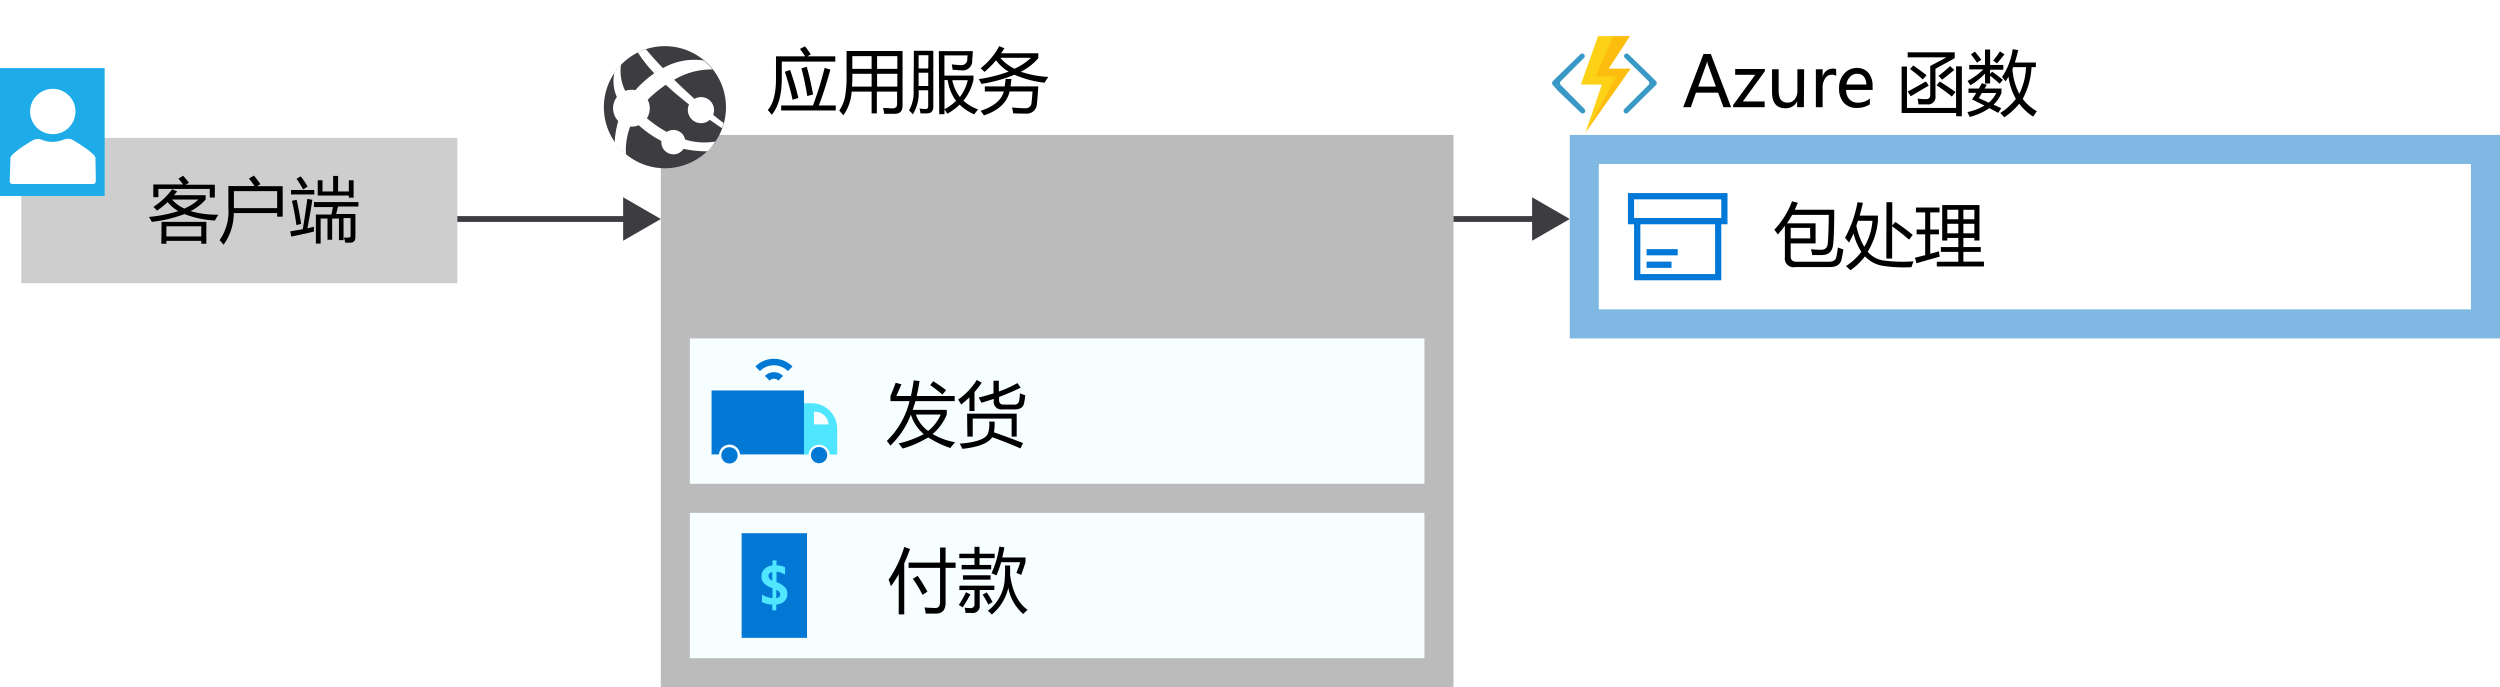 <svg id="Layer_1" data-name="Layer 1" xmlns="http://www.w3.org/2000/svg" xmlns:xlink="http://www.w3.org/1999/xlink" viewBox="0 0 430 118.21"><defs><style>.cls-1{fill:#3999c6;}.cls-2{fill:#fcd116;}.cls-3{fill:#ff8c00;opacity:0.3;}.cls-13,.cls-3,.cls-5,.cls-6,.cls-7{isolation:isolate;}.cls-4{fill:#fff;}.cls-10,.cls-5,.cls-7{fill:#3c3c41;}.cls-5{opacity:0.35;}.cls-12,.cls-6{fill:#50e6ff;}.cls-6{opacity:0.05;}.cls-7{opacity:0.25;}.cls-8{fill:#1eace9;}.cls-9{fill:none;stroke:#3c3c41;stroke-miterlimit:10;}.cls-11{fill:#0078d4;}.cls-13{fill:#0072c6;opacity:0.5;}.cls-14{fill:#0078d7;}</style><symbol id="AzureFunctionsColor" data-name="AzureFunctionsColor" viewBox="0 0 40 36.86"><path class="cls-1" d="M39.74,18.18a1.14,1.14,0,0,1,0,1.44l-1.93,1.93-8.63,8.38a1,1,0,0,1-1.37,0h0a1,1,0,0,1,0-1.41l0,0,9.06-8.87a1.07,1.07,0,0,0,0-1.44L27.62,9a1.07,1.07,0,0,1,0-1.44h0a1,1,0,0,1,1.38,0l8.56,8.5.06.06Z"/><path class="cls-1" d="M.26,18.18a1.12,1.12,0,0,0,0,1.44l1.93,1.93,8.63,8.38a1,1,0,0,0,1.37,0h0a1,1,0,0,0,0-1.41l0,0L3.32,19.62a1.05,1.05,0,0,1,0-1.44L12.38,9a1.07,1.07,0,0,0,0-1.44h0a1,1,0,0,0-1.38,0L2.26,15.93,2.19,16Z"/><polygon class="cls-2" points="29.75 36.86 17.56 36.86 11 18.37 19 18.31 12.75 0 30 24.43 21.62 24.43 29.75 36.86"/><polygon class="cls-3" points="21.62 24.43 29.75 36.86 23.37 36.86 16.63 21.49 24.62 21.43 12.75 0 30 24.43 21.62 24.43"/></symbol></defs><title>OJ104482803</title><g id="Shapes"><rect class="cls-4" width="430" height="118.21"/><rect class="cls-4" x="113.66" y="23.21" width="136.34" height="95"/><rect class="cls-5" x="113.66" y="23.21" width="136.34" height="95"/><rect class="cls-4" x="118.66" y="58.21" width="126.34" height="25"/><rect class="cls-6" x="118.66" y="58.21" width="126.34" height="25"/><rect class="cls-4" x="118.66" y="88.21" width="126.34" height="25"/><rect class="cls-6" x="118.66" y="88.21" width="126.34" height="25"/><rect class="cls-4" x="3.66" y="23.71" width="75" height="25"/><rect class="cls-7" x="3.66" y="23.71" width="75" height="25"/><path class="cls-8" d="M0,11.71v22H18v-22Z"/><path class="cls-4" d="M12.64,24.15A1.8,1.8,0,0,0,11,24a5.5,5.5,0,0,1-2,.41,5.12,5.12,0,0,1-1.69-.32,1.85,1.85,0,0,0-1.59,0c-1.78,1-3.93,2.53-3.93,3.06s-.09,3-.12,4a.46.46,0,0,0,.42.5H16a.47.47,0,0,0,.48-.48v0c0-1.12-.06-3.78-.06-4C16.45,26.61,14.35,25.15,12.64,24.15Z"/><path class="cls-4" d="M9.08,23.08a3.9,3.9,0,1,0-3.9-3.9h0A3.9,3.9,0,0,0,9.08,23.08Z"/><line class="cls-9" x1="78.66" y1="37.67" x2="108.27" y2="37.67"/><polygon class="cls-10" points="107.18 41.41 113.66 37.67 107.18 33.93 107.18 41.41"/><line class="cls-9" x1="250" y1="37.67" x2="264.62" y2="37.67"/><polygon class="cls-10" points="263.52 41.41 270 37.67 263.52 33.93 263.52 41.41"/><path class="cls-10" d="M120.72,26.8a10.5,10.5,0,1,1,2-14.72,10.49,10.49,0,0,1-2,14.72l0,0"/><path class="cls-4" d="M118.79,20.3a2.25,2.25,0,0,0,3.15.43h0l.14-.13c1,.72,1.71,1.19,2.11,1.46a9.37,9.37,0,0,0,.28-.9c-.42-.31-1-.75-1.8-1.41a2.25,2.25,0,0,0-1.28-2.9,2.28,2.28,0,0,0-1.94.16c-1.07-1-2.25-2.06-3.49-3.29a12.43,12.43,0,0,1,6.59-1.77,10.13,10.13,0,0,0-1.52-1.55,11,11,0,0,0-7,1.31h0c-1-1-1.94-2.08-2.94-3.24A12,12,0,0,0,109.7,9a22,22,0,0,0,2.84,3.6h0a19.42,19.42,0,0,0-2.91,2.52l-.36.39a3.18,3.18,0,0,0-1.73.12,7.7,7.7,0,0,1-.72-4.55,11.42,11.42,0,0,0-1.13,1.37,6.72,6.72,0,0,0,.41,4.24,3.17,3.17,0,0,0,0,3.85,1.55,1.55,0,0,0,.24.27,15.83,15.83,0,0,0-.62,3.68c.1.14.1.25.2.38a10.71,10.71,0,0,0,1.75,1.68,11.44,11.44,0,0,1,.72-4.78,3.16,3.16,0,0,0,1.46-.23c.27.23.55.47.85.71a17.7,17.7,0,0,0,3.06,2,2.08,2.08,0,0,0,1.86,2.28,2,2,0,0,0,1.48-.42,2.28,2.28,0,0,0,.47-.51,19,19,0,0,0,4.12.43A7.91,7.91,0,0,0,123,24.35a11.14,11.14,0,0,1-5.16-.35,2.37,2.37,0,0,0-.38-.84,2.08,2.08,0,0,0-2.78-.47,19.2,19.2,0,0,1-2.84-1.89c-.2-.15-.39-.31-.57-.47a3.18,3.18,0,0,0,.13-3.17l.37-.36a21.54,21.54,0,0,1,2.74-2.21l-.1-.1.1.09h0c1.31,1.22,2.7,2.36,4,3.39A2.26,2.26,0,0,0,118.79,20.3Z"/><path class="cls-11" d="M138.81,91.71H127.56v18h11.25Z"/><path class="cls-12" d="M135.43,102.15a1.53,1.53,0,0,1-.11.67,1.5,1.5,0,0,1-.38.58,2.42,2.42,0,0,1-1.42.58v1h-.69v-1a3.89,3.89,0,0,1-1.77-.43v-1.3a2.78,2.78,0,0,0,.81.4,3.45,3.45,0,0,0,1,.22v-1.7a3.84,3.84,0,0,1-1.46-.85,1.67,1.67,0,0,1-.44-1.2,1.8,1.8,0,0,1,.13-.69,1.73,1.73,0,0,1,.4-.57,2.15,2.15,0,0,1,1.37-.6v-.87h.69v.85a3.54,3.54,0,0,1,1.47.32v1.26a3.64,3.64,0,0,0-1.47-.48v1.78A3.76,3.76,0,0,1,135,101,1.57,1.57,0,0,1,135.43,102.15Zm-2.6-2.27V98.39c-.43.08-.65.31-.65.68s.22.6.65.81Zm1.36,2.33c0-.3-.23-.55-.67-.75v1.42c.48-.07.67-.29.67-.67Z"/><path class="cls-11" d="M133.12,62.83a3.39,3.39,0,0,1,2.4,1l.79-.8a4.51,4.51,0,0,0-6.38,0h0l.79.8A3.37,3.37,0,0,1,133.12,62.83Z"/><path class="cls-11" d="M133.12,65.14a1.06,1.06,0,0,1,.77.32l.79-.8a2.2,2.2,0,0,0-3.11,0h0l.79.8A1.06,1.06,0,0,1,133.12,65.14Z"/><path class="cls-12" d="M139.59,69.36h-1.34v8.83h.81a1.83,1.83,0,0,1,3.65,0H144V73.75h0a4.4,4.4,0,0,0-4.41-4.39ZM140,73V70.82A2.34,2.34,0,0,1,142.52,73v0Z"/><path class="cls-11" d="M138.25,67.16H122.39v11h1.27a1.82,1.82,0,0,1,3.63,0h11v-11Z"/><path class="cls-11" d="M140.89,76.88a1.4,1.4,0,1,0,1.39,1.41h0a1.39,1.39,0,0,0-1.38-1.4Z"/><path class="cls-11" d="M125.47,76.92a1.4,1.4,0,1,0,1.4,1.4h0a1.39,1.39,0,0,0-1.39-1.39Z"/><rect class="cls-4" x="270" y="23.21" width="160" height="35"/><rect class="cls-13" x="270" y="23.21" width="160" height="35"/><rect class="cls-4" x="275" y="28.21" width="150" height="25"/><path class="cls-14" d="M297.13,38.57h-1.07v9.64h-15V38.57H280V33.21h17.13Zm-2.14,0H282.14v8.57H295Zm1.07-4.29h-15V37.5h15Zm-7.49,9.64h-5.36V42.85h5.36Zm-5.36,2.15V45h4.29v1.07Z"/><use width="40" height="36.86" transform="matrix(0.45, 0, 0, -0.45, 266.96, 22.8)" xlink:href="#AzureFunctionsColor"/></g><path d="M29.61,32.55l.86.37c-.18.22-.36.44-.55.65h5.45v.74a8.37,8.37,0,0,1-2.6,2,16.53,16.53,0,0,0,4.79.62c-.21.31-.41.63-.59,1a17.12,17.12,0,0,1-5.25-1.11,22.65,22.65,0,0,1-5.61,1.34,5.72,5.72,0,0,0-.5-.85,24,24,0,0,0,5.07-1,6.14,6.14,0,0,1-1.84-1.55A16.13,16.13,0,0,1,27,36.23a7.32,7.32,0,0,0-.62-.64A12.3,12.3,0,0,0,29.61,32.55Zm-3.24-.82h5.1a10.42,10.42,0,0,0-.78-1l.81-.51c.31.36.64.76,1,1.2l-.55.35h5v2.2h-.87V32.5H27.24v1.42h-.87Zm1.42,6.43h7.7v3.76h-.87v-.49h-6v.49h-.87Zm6.83.76h-6v1.75h6Zm-.5-4.6H29.6a5.93,5.93,0,0,0,2.1,1.55A7.82,7.82,0,0,0,34.12,34.32Z"/><path d="M42.82,30.71l.85-.51c.38.45.75.94,1.12,1.47l-.58.36h4.41v5.24h-.95v-.62H40.21a9.37,9.37,0,0,1-1.75,5.44c-.22-.26-.44-.52-.69-.78a8.56,8.56,0,0,0,1.51-5.53V32h4.51A15.86,15.86,0,0,0,42.82,30.71Zm-2.59,2.17V35.8h7.44V32.88Z"/><path d="M53.71,34.37c-.15,1.16-.43,2.8-.84,4.91L54,39a7.5,7.5,0,0,0,0,.83c-.89.22-2.19.51-3.9.86l-.18-.89,2.16-.38q.58-3.55.78-5.22Zm-3.65-1.69h4v.77h-4Zm.15,1.86.81-.18c.26,1.13.52,2.51.78,4.15l-.82.21A39.06,39.06,0,0,0,50.21,34.54ZM51,30.76l.72-.43a12.76,12.76,0,0,1,1.19,1.77l-.78.48A14,14,0,0,0,51,30.76Zm3,4h7.65v.76H58.14l-.32,1.29h3.31v3.93c0,.67-.3,1-.9,1h-.86a4.25,4.25,0,0,0-.23-.87q.39,0,.81,0c.24,0,.35-.12.35-.36v-3H59.09V41.3H58.3V37.59H57.13v3.64h-.8V37.59H55.15V41.9h-.82v-5H57l.27-1.29H54ZM60,34v-.37H54.65V31h.82v1.93H57.3V30.26h.85v2.67H60V31h.82v3Z"/><path d="M137.59,8.42l.86-.46a13.3,13.3,0,0,1,1,1.4l-.57.33h4.79v.9h-9.2v2.9q0,4.19-1.73,6.25c-.19-.26-.42-.53-.68-.82.94-1.05,1.41-2.86,1.41-5.41V9.69h5A12.78,12.78,0,0,0,137.59,8.42Zm-3.22,9.72h5.46a57.23,57.23,0,0,0,2-6.45l1,.28c-.73,2.6-1.39,4.66-2,6.17h2.92V19h-9.4Zm.63-5.8.9-.31c.49,1.44,1,3,1.42,4.82l-1,.31C136,15.6,135.52,14,135,12.34Zm2.85-.59.91-.26c.41,1.42.77,3,1.09,4.76l-1,.27A48,48,0,0,0,137.85,11.75Z"/><path d="M149.92,19.51V15.76h-3.44a7.67,7.67,0,0,1-1.43,4.07c-.21-.26-.44-.53-.7-.81a6.4,6.4,0,0,0,1-2.41,19.55,19.55,0,0,0,.26-3.62V8.77h9.63v9.4c0,.93-.44,1.4-1.33,1.4l-1.84,0c0-.26-.09-.59-.17-1,.68,0,1.24.07,1.66.07s.74-.24.74-.7V15.76h-3.48v3.75Zm-3.38-4.61h3.38V12.69H146.6A19.91,19.91,0,0,1,146.54,14.9Zm.06-5.25v2.19h3.32V9.65Zm7.74,0h-3.48v2.19h3.48Zm-3.48,5.25h3.48V12.69h-3.48Z"/><path d="M157.19,8.74h3.34v9.58c0,.79-.37,1.18-1.1,1.18-.4,0-.78,0-1.12,0,0-.24-.08-.52-.15-.84a7.3,7.3,0,0,0,1,.09.43.43,0,0,0,.49-.48V15.52H158a6.92,6.92,0,0,1-1,4.15,4.06,4.06,0,0,0-.65-.67,6.29,6.29,0,0,0,.79-3.45Zm2.5.76H158v2.27h1.66ZM158,14.79h1.66V12.51H158Zm3.48-6h5.84c0,.64-.08,1.15-.1,1.52a1.64,1.64,0,0,1-1.87,1.79L163.86,12q-.08-.45-.15-.93c.58.07,1.1.12,1.57.13a1,1,0,0,0,1.1-1c0-.2,0-.43.06-.67h-4V13h5v.7a8.55,8.55,0,0,1-1.73,3.61,7,7,0,0,0,2.54,1.51c-.27.31-.5.59-.69.85A8.71,8.71,0,0,1,165.05,18a10.06,10.06,0,0,1-2.12,1.57c-.15-.26-.32-.52-.49-.78a8.11,8.11,0,0,0,2-1.44A8,8,0,0,1,163,13.77h-.55v5.87h-.9Zm5,5h-2.69a7.08,7.08,0,0,0,1.31,2.9A7.5,7.5,0,0,0,166.46,13.77Z"/><path d="M171.87,7.93l.89.38c-.18.29-.37.58-.56.85h6.39V10a9.61,9.61,0,0,1-3,2.34,17.24,17.24,0,0,0,4.73.89q-.37.52-.66,1a18.1,18.1,0,0,1-5.17-1.37,25.82,25.82,0,0,1-5.67,1.57c-.13-.24-.29-.52-.48-.82a26.19,26.19,0,0,0,5.14-1.29,7.31,7.31,0,0,1-2.16-1.95,15.5,15.5,0,0,1-2,2,7.69,7.69,0,0,0-.65-.64A11.71,11.71,0,0,0,171.87,7.93Zm-2.48,6.93h3.44c0-.38.1-.81.14-1.28h1c-.05.47-.11.9-.16,1.28h4.77c-.08,1.41-.16,2.4-.23,3a1.76,1.76,0,0,1-2,1.68c-.47,0-1.17,0-2.1-.05,0-.29-.1-.61-.17-1,.9.08,1.65.13,2.24.13a1,1,0,0,0,1.11-1c.07-.59.12-1.22.16-1.89h-3.94c-.42,1.89-1.89,3.27-4.41,4.12-.18-.26-.37-.52-.58-.79,2.27-.73,3.6-1.84,4-3.33h-3.27Zm7.94-4.92h-5.28a7.41,7.41,0,0,0,2.45,1.88A10.33,10.33,0,0,0,177.33,9.94Z"/><path d="M154.17,68.11h2.5c.19-.82.35-1.72.49-2.69l1,.13c-.13.89-.3,1.75-.49,2.56h6.53V69h-6.75c-.14.52-.3,1-.47,1.5h5.86v.81a8.55,8.55,0,0,1-2.43,3.34,11.41,11.41,0,0,0,3.87,1.41c-.35.4-.63.73-.82,1a17,17,0,0,1-3.81-1.83,17.79,17.79,0,0,1-4.39,1.92,9.08,9.08,0,0,0-.71-.88,17.49,17.49,0,0,0,4.34-1.6,7.23,7.23,0,0,1-2.22-3.35,14.44,14.44,0,0,1-3.52,5.32,9.75,9.75,0,0,0-.62-.8A14.15,14.15,0,0,0,156.44,69h-3.28V68.1c.33-.75.62-1.5.89-2.26l1,.26Q154.59,67.15,154.17,68.11Zm7.63,3.19h-4.27a5.72,5.72,0,0,0,2.11,2.82A7.13,7.13,0,0,0,161.8,71.3ZM160,66.23l.52-.66q1.16.74,2.22,1.53l-.64.76C161.4,67.28,160.7,66.74,160,66.23Z"/><path d="M164.8,68.73A11.34,11.34,0,0,0,168,65.35l.85.48a15.38,15.38,0,0,1-1.24,1.61V70.7h-.87V68.35c-.44.42-.92.83-1.42,1.23C165.15,69.29,165,69,164.8,68.73Zm5.34,3.79h.93a9.11,9.11,0,0,1-.11,1.84q2.41.83,5,1.85l-.43.92q-2.59-1.12-4.88-1.93c-.6,1-2.31,1.7-5.11,2-.12-.25-.28-.55-.47-.89,2.71-.21,4.32-.75,4.81-1.62A4.75,4.75,0,0,0,170.14,72.52Zm-3.8-1.37h8.53V75.1H174V72h-6.69V75.1h-.92Zm2-2.78c.89-.21,1.73-.45,2.54-.71V65.49h.92v1.85A20.08,20.08,0,0,0,175,65.89l.56.79c-1.2.58-2.44,1.12-3.72,1.6v.52c0,.53.25.79.75.79h1.82a.78.78,0,0,0,.89-.69,11.26,11.26,0,0,0,.13-1.25,8.33,8.33,0,0,0,.92.34c-.06.52-.13,1-.2,1.32-.14.74-.68,1.11-1.63,1.11h-2.1a1.31,1.31,0,0,1-1.5-1.47v-.34c-.7.23-1.4.46-2.11.66Z"/><path d="M152.84,99.71a20,20,0,0,0,2.69-5.64l1,.37c-.33.88-.66,1.69-1,2.45v8.79h-.95V98.77a17.51,17.51,0,0,1-1.35,2.06A7.82,7.82,0,0,0,152.84,99.71Zm3.44-2.94h5.41V94.18h.95v2.59h1.72v.9h-1.72v6c0,1.23-.55,1.86-1.66,1.87-.37,0-1,0-1.77,0,0-.31-.11-.66-.19-1.06.75.06,1.34.09,1.75.09a.84.84,0,0,0,.73-.24,1.6,1.6,0,0,0,.19-.93V97.67h-5.41Zm.76,2.76.8-.49q.72,1,1.68,2.73l-.85.53A23.11,23.11,0,0,0,157,99.53Z"/><path d="M164.91,104.06a14.25,14.25,0,0,0,1.24-2.2l.76.38c-.44.82-.89,1.56-1.33,2.23A4.56,4.56,0,0,0,164.91,104.06Zm.49-6.89h2.21V96H165v-.76h2.61V94.05h.87v1.19h2.6V96h-2.6v1.17h2v.75H165.4Zm-.37,3.56h6v.75h-2.52v2.6a1.19,1.19,0,0,1-1.34,1.35h-1.09a8.17,8.17,0,0,0-.17-.91,8.17,8.17,0,0,0,1,.07.63.63,0,0,0,.7-.72v-2.38H165Zm.6-1.79h4.75v.76h-4.75Zm3.41,3.32.68-.36a14.1,14.1,0,0,1,1,1.65L170,104A14.92,14.92,0,0,0,169,102.26Zm3.83-5h.87c0,.6,0,1.14,0,1.63q.57,4.26,3,6a6.42,6.42,0,0,0-.74.73,7.8,7.8,0,0,1-2.57-4.53,8.36,8.36,0,0,1-2.84,4.61,4.78,4.78,0,0,0-.68-.65,7.31,7.31,0,0,0,2.88-5.08A26.37,26.37,0,0,0,172.87,97.29Zm-2.32,1.32A17.48,17.48,0,0,0,171.89,94l.87.15c-.11.6-.24,1.17-.37,1.73h4v.81c-.21.68-.46,1.42-.75,2.21a3.4,3.4,0,0,0-.83-.34c.26-.62.48-1.24.67-1.86h-3.28a18.35,18.35,0,0,1-.81,2.27A8.51,8.51,0,0,0,170.55,98.61Z"/><path d="M297.75,18.44h-1.31l-.93-2.5H291.7l-.88,2.5h-1.31L293,9.29h1.26Zm-2.61-3.54-1.38-3.8a4.78,4.78,0,0,1-.14-.64h0a2.88,2.88,0,0,1-.15.64l-1.37,3.8Z"/><path d="M303.52,18.44H298.1v-.38l3.8-5.19h-3.45v-1h5.1v.38l-3.78,5.2h3.75Z"/><path d="M310.27,18.44h-1.16v-1h0a2.17,2.17,0,0,1-2,1.18c-1.55,0-2.32-.93-2.32-2.78V11.91h1.14v3.74c0,1.33.51,2,1.53,2a1.52,1.52,0,0,0,1.22-.56,2.12,2.12,0,0,0,.47-1.41V11.91h1.16Z"/><path d="M315.83,13.05a1.38,1.38,0,0,0-.79-.2,1.3,1.3,0,0,0-1.11.63,2.78,2.78,0,0,0-.44,1.65v3.31h-1.16V11.91h1.16v1.33h0a1.79,1.79,0,0,1,1.72-1.44,1.84,1.84,0,0,1,.6.08Z"/><path d="M322.1,15.47h-4.57a2.37,2.37,0,0,0,.57,1.62,2,2,0,0,0,1.52.57,3.25,3.25,0,0,0,2-.71v1a4,4,0,0,1-2.29.61,2.79,2.79,0,0,1-2.21-.9,3.63,3.63,0,0,1-.8-2.49,3.57,3.57,0,0,1,.87-2.48,2.8,2.8,0,0,1,2.17-1,2.52,2.52,0,0,1,2,.83,3.4,3.4,0,0,1,.72,2.31ZM321,14.54a2.15,2.15,0,0,0-.42-1.37,1.47,1.47,0,0,0-1.17-.48,1.6,1.6,0,0,0-1.19.51,2.38,2.38,0,0,0-.64,1.34Z"/><path d="M336.46,20v-.56h-9.38v-8H328v7.13h8.44V11.41h1V20ZM332,11.35l2.8-1.49h-6.68V9h8.09v1l-3.31,1.83v4.65a1.29,1.29,0,0,1-1.45,1.48l-1.48,0a8.9,8.9,0,0,0-.14-1,12.06,12.06,0,0,0,1.43.09c.5,0,.74-.23.74-.7ZM331.26,14l.49.74c-1,.55-2,1.16-3.1,1.82l-.53-.81C329.1,15.23,330.14,14.65,331.26,14Zm-2.76-2.11.58-.63q1.17.81,2.28,1.68l-.64.73C330,13,329.21,12.38,328.5,11.85Zm4.57,2.82.57-.69c.87.55,1.78,1.14,2.71,1.8l-.63.79C334.85,15.89,334,15.26,333.07,14.67Zm2.37-3.32.69.64c-.62.52-1.32,1.09-2.09,1.68l-.62-.67A24.25,24.25,0,0,0,335.44,11.35Z"/><path d="M338.58,15.23h1.79c.17-.29.34-.6.51-.92l.85.27c-.13.23-.25.44-.38.65h2.9V16a5.67,5.67,0,0,1-1.36,2l1.32.61-.52.81c-.49-.27-1-.55-1.52-.82a10.4,10.4,0,0,1-3.37,1.51c-.13-.25-.26-.53-.4-.83a9.62,9.62,0,0,0,2.92-1.12c-.68-.35-1.39-.7-2.13-1.06.25-.37.5-.74.73-1.13h-1.34Zm.13-4.06h2.71V8.52h.88v2.65h2.27V12H342.3v.72l.35-.4c.73.53,1.35,1,1.85,1.42l-.57.66c-.43-.41-1-.87-1.63-1.38v1.34h-.88V12.66a11.7,11.7,0,0,1-2.5,2q-.23-.35-.51-.72a13.11,13.11,0,0,0,2.73-2h-2.43Zm.3-1.83.68-.46c.35.43.72.9,1.1,1.39l-.74.52C339.71,10.28,339.36,9.8,339,9.34Zm1.34,7.53,1.72.79A5,5,0,0,0,343.35,16h-2.46C340.71,16.31,340.53,16.59,340.35,16.87Zm3.69-8,.73.48c-.44.57-.87,1.09-1.3,1.57-.18-.15-.4-.32-.64-.49C343.24,9.9,343.64,9.38,344,8.82Zm2.15-.4.94.14a22,22,0,0,1-.58,2.14h3.62v.8h-.75A12.86,12.86,0,0,1,347.91,17a7.7,7.7,0,0,0,2.43,2.13q-.37.51-.63.93a9.13,9.13,0,0,1-2.4-2.22,11.38,11.38,0,0,1-2.59,2.34,7,7,0,0,0-.67-.75A10.31,10.31,0,0,0,346.73,17a10.51,10.51,0,0,1-1.27-3.81,6.6,6.6,0,0,1-.52.81,6.58,6.58,0,0,0-.59-.75A11.55,11.55,0,0,0,346.19,8.42Zm2.29,3.08h-2.21c0,.1-.08.2-.13.3a10.74,10.74,0,0,0,1.18,4.29A11.32,11.32,0,0,0,348.48,11.5Z"/><path d="M308.23,34.62l1,.26q-.26.61-.54,1.2h6.8q0,4.22-.18,5.84-.15,1.95-1.95,1.95l-1.68,0c0-.3-.11-.63-.19-1q1,.09,1.74.09c.71,0,1.1-.37,1.15-1.14.09-1,.15-2.62.17-4.86h-6.3a15.2,15.2,0,0,1-.89,1.45h4.92v3.45H308v2.22c0,.63.33.94,1,.94h5.51c.75,0,1.19-.24,1.31-.72a12,12,0,0,0,.29-1.74c.33.13.65.25.94.34a15.3,15.3,0,0,1-.31,1.72c-.19.87-.86,1.31-2,1.31h-5.93A1.5,1.5,0,0,1,307,44.22V38.84a18.2,18.2,0,0,1-1.23,1.5,4.79,4.79,0,0,0-.59-.82A14.42,14.42,0,0,0,308.23,34.62Zm3.1,4.57H308V41h3.36Z"/><path d="M320.42,34.88c-.17.77-.36,1.5-.56,2.2H323V38a12.11,12.11,0,0,1-1.76,5.3,4.45,4.45,0,0,0,2.62,1.49,25.64,25.64,0,0,0,5.27.16,7.21,7.21,0,0,0-.35,1,23.38,23.38,0,0,1-5-.24,5.31,5.31,0,0,1-3-1.62,11.34,11.34,0,0,1-2.49,2.39c-.26-.25-.52-.48-.78-.7a11.2,11.2,0,0,0,2.65-2.46,10.17,10.17,0,0,1-1.35-3.15c-.25.54-.5,1.06-.78,1.56-.17-.22-.39-.5-.69-.82a20.31,20.31,0,0,0,2.15-6.12Zm1.64,3.1h-2.48c-.1.28-.19.56-.29.83a11.8,11.8,0,0,0,1.36,3.64A10.06,10.06,0,0,0,322.06,38Zm2.41-3.2h1v4l.52-.61c1.12.76,2.13,1.5,3,2.24l-.63.81c-.84-.73-1.81-1.49-2.91-2.29v5.54h-1Z"/><path d="M329.37,44.33l1.76-.44V40.31h-1.47v-.83h1.47V36.53h-1.59V35.7h4.06v.83H332v2.95h1.5v.83H332v3.34l1.51-.43c0,.35.08.66.13.92q-2,.54-4,1.14Zm3.76.69h3.7v-1.7h-3v-.83h3V40.93h-1.89v.44h-.88v-6.1h6.41v6.1h-.88v-.44H337.7v1.56h3v.83h-3V45h3.54v.83h-8.11Zm1.81-7.31h1.89V36.08h-1.89Zm0,2.42h1.89V38.49h-1.89Zm4.65-4.05H337.7v1.63h1.89Zm-1.89,4.05h1.89V38.49H337.7Z"/></svg>